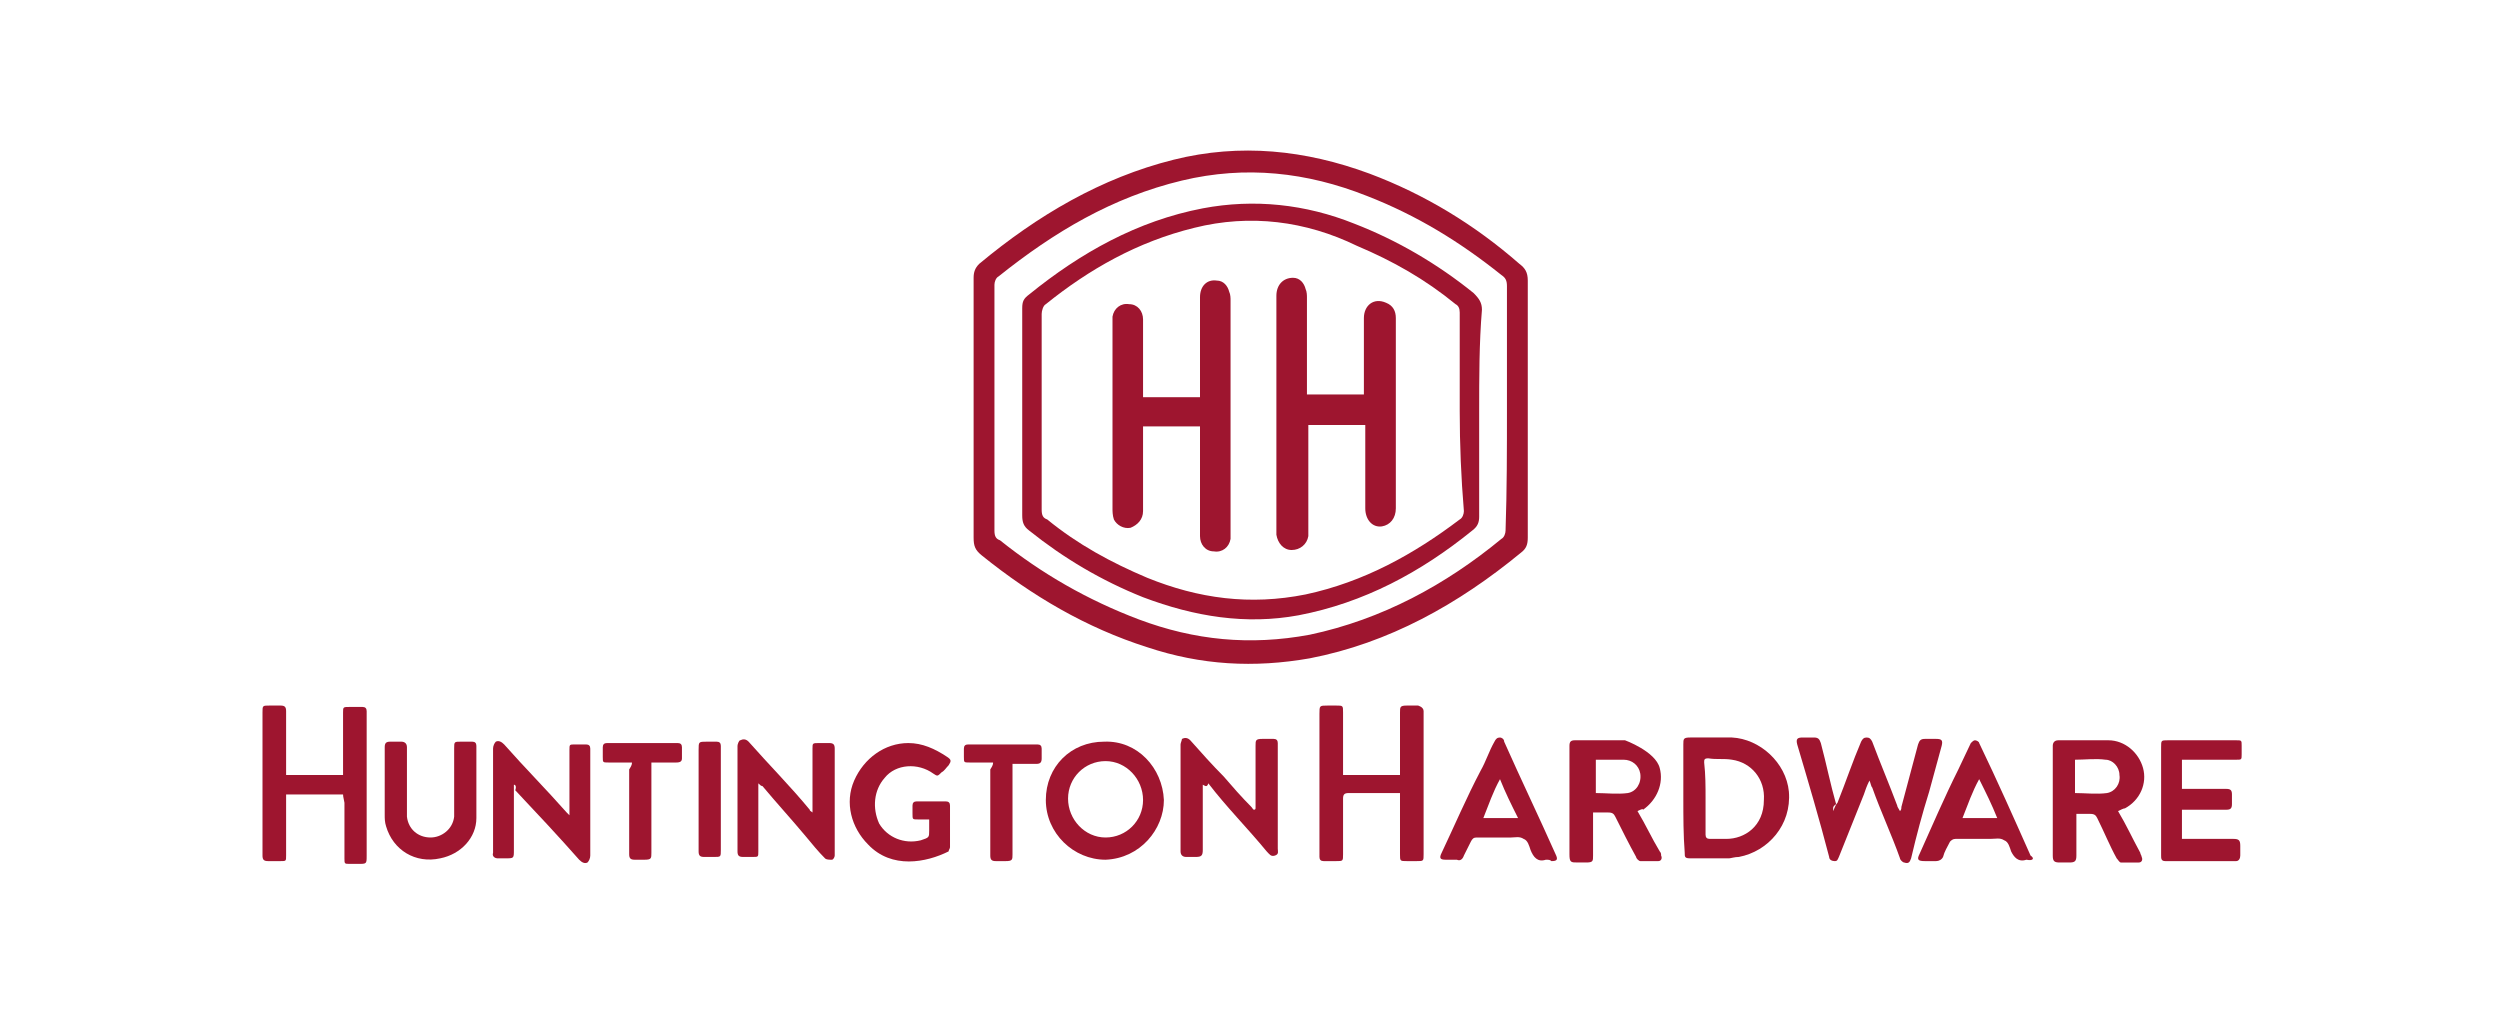 <svg enable-background="new 0 0 180 72.9" viewBox="0 0 180 72.9" xmlns="http://www.w3.org/2000/svg"><g fill="#9e152f"><path d="m100.8 57.1c-.3 0-.5 0-.6 0-1 0-2.1 0-3.1 0-.3 0-.4.1-.4.4v4c0 .5 0 .5-.5.5-.3 0-.6 0-.9 0-.2 0-.3-.1-.3-.3 0-.1 0-.1 0-.2 0-3.3 0-6.7 0-10.1 0-.6 0-.6.6-.6h.6c.5 0 .5 0 .5.5v4.1.4h4.1c0-.1 0-.3 0-.4 0-1.4 0-2.7 0-4.1 0-.4 0-.5.5-.5h.8s.4.1.4.4v1.7 8.6c0 .5 0 .5-.5.5-.3 0-.5 0-.7 0-.5 0-.5 0-.5-.5 0-1.3 0-2.6 0-3.9 0-.3 0-.3 0-.5z"/><path d="m24.7 57.2c-1.4 0-2.7 0-4.1 0v.4 4c0 .4 0 .4-.4.4-.3 0-.6 0-.9 0s-.4-.1-.4-.4c0-.2 0-.4 0-.5 0-3.2 0-6.5 0-9.8 0-.5 0-.5.5-.5h.8c.3 0 .4.1.4.4v4.2.4h4.1c0-.1 0-.2 0-.4 0-1.4 0-2.7 0-4.1 0-.4 0-.4.5-.4h.9c.2 0 .3.1.3.3v.3 10.1c0 .6 0 .6-.6.6-.2 0-.5 0-.6 0-.4 0-.4 0-.4-.4 0-1.3 0-2.7 0-4-.1-.5-.1-.5-.1-.6z"/><path d="m132 58.4c.1-.3.2-.5.3-.6.6-1.5 1.1-3 1.7-4.4.1-.2.2-.3.4-.3s.3.1.4.3c.6 1.6 1.2 3 1.8 4.6 0 .1.1.2.2.4.1-.1.1-.2.1-.3.4-1.5.8-3 1.2-4.5.1-.3.2-.4.5-.4s.6 0 .8 0c.4 0 .5.1.4.5-.3 1.1-.6 2.2-.9 3.3-.5 1.6-.9 3.1-1.3 4.8-.1.3-.2.4-.5.3-.1 0-.3-.2-.3-.3-.6-1.7-1.4-3.4-2-5.1-.1-.1-.1-.3-.2-.5-.2.4-.3.7-.4 1-.6 1.5-1.2 3-1.8 4.5-.1.2-.1.3-.3.3s-.4-.1-.4-.3c-.7-2.7-1.5-5.4-2.3-8.1-.1-.4 0-.5.4-.5h.8c.3 0 .4.1.5.4.4 1.5.7 3 1.1 4.4-.3.2-.2.3-.2.5z"/><path d="m121.2 57.5c0-1.3 0-2.6 0-3.9 0-.4 0-.5.5-.5h3c2 .1 3.9 1.8 4.1 3.9.2 2.4-1.5 4.3-3.6 4.7-.3 0-.6.1-.7.1-.9 0-1.8 0-2.8 0-.4 0-.4-.1-.4-.4-.1-1.3-.1-2.6-.1-3.9zm1.6 0v2.6c0 .2.1.3.3.3h1.2c1.3 0 2.7-.9 2.7-2.8.1-1.5-.9-2.7-2.3-2.9-.6-.1-1.1 0-1.7-.1-.3 0-.3.1-.3.3.1.9.1 1.7.1 2.6z"/><path d="m152.5 58.4c.6 1 1 1.9 1.6 3 0 .1.1.2.1.3.1.2 0 .4-.2.4-.5 0-.8 0-1.3 0-.1 0-.2-.2-.3-.3-.5-.9-.9-1.9-1.4-2.9-.1-.2-.2-.3-.5-.3-.4 0-.6 0-1 0v.4 2.6c0 .4-.1.5-.5.5-.3 0-.5 0-.7 0-.4 0-.5-.1-.5-.5 0-2.4 0-4.7 0-7.1 0-.3 0-.6 0-.8s.1-.4.4-.4h3.6c1.2 0 2.2.9 2.5 2s-.2 2.3-1.3 2.9c-.1 0-.3.1-.5.2zm-3.1-1.3c.7 0 1.6.1 2.3 0 .6-.1 1-.7.9-1.3 0-.6-.5-1.1-1-1.1-.7-.1-1.5 0-2.2 0z"/><path d="m117.9 58.4c.6 1 1 1.9 1.6 2.9.1.1.1.2.1.3.1.2 0 .4-.2.4-.5 0-.8 0-1.3 0-.1 0-.3-.2-.3-.3-.5-.9-1-1.9-1.5-2.9-.1-.2-.2-.3-.5-.3-.4 0-.6 0-1.1 0v.4 2.7c0 .4 0 .5-.5.5-.2 0-.5 0-.6 0-.5 0-.6 0-.6-.6 0-1.9 0-4 0-5.9 0-.6 0-1.3 0-1.9 0-.3.1-.4.4-.4h3.6s2.2.8 2.5 2c.3 1.1-.2 2.3-1.2 3 0-.1-.2 0-.4.1zm-3-1.3c.7 0 1.6.1 2.3 0 .6-.1 1-.7.9-1.4-.1-.6-.6-1-1.2-1s-1.2 0-1.8 0c-.1 0-.2 0-.2 0z"/><path d="m75.3 57.6c0-2.4 1.8-4.2 4.2-4.2 2.4-.1 4.2 1.9 4.3 4.2 0 2.1-1.7 4.2-4.2 4.3-2.3 0-4.3-1.9-4.3-4.3zm7 0c0-1.5-1.2-2.8-2.7-2.8s-2.7 1.2-2.7 2.7 1.2 2.8 2.7 2.8 2.7-1.2 2.7-2.7z"/><path d="m37 56.5v4.7c0 .6 0 .6-.6.6-.2 0-.5 0-.6 0s-.4-.1-.3-.4c0-.3 0-.6 0-.9 0-2.2 0-4.4 0-6.6 0-.2.1-.4.2-.5.2-.1.4 0 .6.2 1.5 1.7 3 3.2 4.5 4.9 0 0 .1.1.2.2 0-.2 0-.3 0-.4 0-1.5 0-2.9 0-4.3 0-.4 0-.4.4-.4h.8c.2 0 .3.1.3.3v.4 7.3c0 .2-.1.4-.2.5-.2.1-.4 0-.6-.2-1.5-1.7-3-3.3-4.6-5 .1-.3 0-.4-.1-.4z"/><path d="m54.6 56.4v.4 4.5c0 .4 0 .4-.4.4-.3 0-.5 0-.7 0-.3 0-.4-.1-.4-.4 0-.6 0-1.4 0-2 0-1.8 0-3.7 0-5.6 0-.1.1-.4.2-.4.2-.1.4-.1.6.1 1.5 1.7 3 3.2 4.4 4.9 0 .1.1.1.2.2 0-.1 0-.2 0-.3 0-1.5 0-2.9 0-4.3 0-.4 0-.4.5-.4h.7c.3 0 .4.1.4.4v7.7c0 .1-.1.3-.2.3-.2 0-.4 0-.5-.1-.5-.5-.9-1-1.4-1.6-1-1.2-2.1-2.4-3.1-3.6-.1 0-.2-.1-.3-.2z"/><path d="m86.6 56.5v.3 4.4c0 .4-.1.5-.5.5-.3 0-.5 0-.7 0s-.4-.1-.4-.4c0-2.6 0-5.1 0-7.7 0-.1.1-.3.1-.4.2-.1.4-.1.6.1.8.9 1.6 1.8 2.4 2.6.6.7 1.3 1.5 2 2.2.1.1.1.2.2.2 0 0 .1 0 .1-.1s0-.2 0-.3c0-1.4 0-2.9 0-4.2 0-.4 0-.5.5-.5h.8c.2 0 .3.1.3.3v1.3 6.3c0 .2.1.4-.2.5s-.4-.1-.6-.3c-1.4-1.7-2.9-3.2-4.2-4.9-.1.3-.2.2-.4.1.1 0 .1 0 0 0z"/><path d="m157.1 54.7v1.8.3h.4 2.8c.3 0 .4.1.4.4s0 .6 0 .7c0 .3-.1.4-.4.4-.9 0-1.8 0-2.8 0-.1 0-.2 0-.4 0v2.1h.4 3.3c.4 0 .5.1.5.5v.7c0 .2-.1.4-.3.4-1.7 0-3.4 0-5.1 0-.3 0-.3-.2-.3-.4 0-2.4 0-4.8 0-7.2 0-.2 0-.5 0-.6 0-.5 0-.5.5-.5h1.8 3.1c.4 0 .4 0 .4.4v.6c0 .4 0 .4-.4.4-1.1 0-2.2 0-3.4 0-.2 0-.3 0-.5 0z"/><path d="m66.9 59c-.3 0-.6 0-.8 0-.4 0-.4 0-.4-.4 0-.2 0-.5 0-.6 0-.2.1-.3.3-.3h2.1c.2 0 .3.1.3.3v3c0 .1-.1.2-.1.3-1.6.8-4.1 1.3-5.8-.5-1.2-1.2-1.7-3-1-4.6s2.2-2.7 3.9-2.7c1 0 1.9.4 2.8 1 .3.2.3.3.1.6-.2.2-.3.4-.5.5-.3.3-.3.3-.6.1-1.1-.8-2.7-.7-3.5.3-.8.9-.9 2.2-.4 3.3.6 1 1.8 1.5 3 1.2.6-.2.6-.2.6-.7s0-.6 0-.8z"/><path d="m111.3 61.9c-.6.2-.9-.2-1.1-.7-.1-.3-.2-.7-.5-.8-.3-.2-.6-.1-.9-.1-.8 0-1.7 0-2.5 0-.2 0-.3.1-.4.3-.2.4-.3.6-.5 1-.1.3-.3.4-.5.3-.3 0-.6 0-.8 0-.4 0-.5-.1-.3-.5.9-1.9 1.8-4 2.8-5.9.4-.7.6-1.4 1-2.1.1-.2.2-.3.4-.3.1 0 .3.1.3.3 1.2 2.7 2.5 5.4 3.7 8.1.2.4.1.5-.3.5-.1-.1-.2-.1-.4-.1zm-3.3-5.8c-.5.9-.8 1.8-1.2 2.8h2.5c-.5-1-.9-1.8-1.3-2.8z"/><path d="m145.9 61.9c-.6.2-.9-.2-1.1-.6-.1-.3-.2-.7-.5-.8-.3-.2-.6-.1-1-.1-.8 0-1.7 0-2.5 0-.2 0-.3.1-.4.2-.2.4-.4.7-.5 1.1-.1.2-.3.3-.5.3-.3 0-.6 0-.8 0-.5 0-.6-.1-.4-.5.9-2 1.8-4.1 2.8-6.1.3-.6.6-1.3.9-1.9.1-.1.2-.2.3-.2s.3.1.3.2c1.3 2.7 2.5 5.4 3.7 8.1.3.2.2.4-.3.3.3 0 .1 0 0 0zm-3.4-5.8c-.5.9-.8 1.8-1.2 2.8h2.5c-.4-1-.8-1.8-1.3-2.8z"/><path d="m27.7 56.3c0-.8 0-1.7 0-2.5 0-.3.1-.4.4-.4s.6 0 .8 0 .4.1.4.4v4.4.6c.1.9.8 1.5 1.7 1.5.8 0 1.6-.6 1.7-1.5 0-.2 0-.4 0-.6 0-1.5 0-3 0-4.3 0-.5 0-.5.5-.5h.8c.2 0 .3.1.3.3v5.2c0 1.4-1.1 2.6-2.6 2.9-1.8.4-3.4-.6-3.9-2.3-.1-.3-.1-.6-.1-.8 0-.8 0-1.6 0-2.4z"/><path d="m71.5 54.9c-.6 0-1.1 0-1.7 0-.4 0-.4 0-.4-.4 0-.2 0-.5 0-.6 0-.2.1-.3.3-.3h5c.2 0 .3.1.3.3v.7c0 .3-.1.4-.4.4-.6 0-1.1 0-1.7 0v.4 6.1c0 .4 0 .5-.5.5-.3 0-.6 0-.7 0-.3 0-.4-.1-.4-.4 0-.1 0-.2 0-.3 0-1.9 0-3.9 0-5.9.2-.3.2-.4.2-.5z"/><path d="m45.5 54.9c-.6 0-1.1 0-1.7 0-.4 0-.4 0-.4-.4 0-.3 0-.5 0-.7s.1-.3.3-.3h5.1c.2 0 .3.1.3.3v.8c0 .2-.1.3-.4.3-.6 0-1.1 0-1.8 0v.4 6.1c0 .4 0 .5-.5.5-.3 0-.5 0-.7 0-.3 0-.4-.1-.4-.4 0-2 0-4.1 0-6.1.2-.3.2-.4.2-.5z"/><path d="m50.3 57.6c0-1.2 0-2.4 0-3.6 0-.6 0-.6.6-.6h.7c.2 0 .3.1.3.3v.3 7.2c0 .5 0 .5-.5.5-.3 0-.5 0-.7 0-.3 0-.4-.1-.4-.4 0-1.2 0-2.5 0-3.7z"/><path d="m110 29.4v9.3c0 .5-.1.8-.5 1.1-4.5 3.7-9.5 6.5-15.2 7.6-4 .7-7.8.5-11.7-.8-4.4-1.4-8.3-3.7-11.9-6.6-.5-.4-.6-.7-.6-1.3 0-6.3 0-12.5 0-18.7 0-.4.1-.7.4-1 4.2-3.5 8.8-6.2 14-7.5 4.8-1.2 9.5-.7 14.1 1 4 1.5 7.6 3.7 10.8 6.5.4.3.6.6.6 1.2zm-1.5 0c0-3 0-5.9 0-8.8 0-.4-.1-.6-.4-.8-3-2.4-6.1-4.3-9.7-5.7-4.3-1.7-8.7-2.2-13.3-1.1-5 1.2-9.2 3.7-13.2 6.9-.2.1-.3.4-.3.6v17.7c0 .4.1.6.4.7 3 2.4 6.3 4.3 10 5.7 4 1.5 8 1.9 12.3 1.1 5.2-1.1 9.8-3.6 13.8-6.9.2-.1.3-.4.3-.6.1-2.9.1-5.9.1-8.8z"/><path d="m106.5 29.7v7.5c0 .4-.1.7-.5 1-3.7 3-7.8 5.2-12.5 6.1-3.8.7-7.5.1-11.2-1.3-3-1.2-5.7-2.8-8.2-4.8-.4-.3-.5-.6-.5-1.1 0-5 0-10 0-14.9 0-.5.1-.7.5-1 3.7-3 7.8-5.3 12.5-6.2 3.7-.7 7.4-.3 10.9 1.1 3.1 1.2 6 2.9 8.6 5 .4.4.6.7.6 1.2-.2 2.4-.2 4.9-.2 7.4zm-1.4-.1c0-2.4 0-4.7 0-7.1 0-.3-.1-.5-.3-.6-2.2-1.8-4.5-3.1-7.1-4.2-3.7-1.8-7.7-2.3-11.7-1.3-4.1 1-7.6 3-10.7 5.5-.2.1-.3.5-.3.7v14.1c0 .4.1.6.4.7 2.2 1.8 4.6 3.1 7.2 4.2 3.7 1.5 7.4 2 11.4 1.2 4.2-.9 7.8-2.9 11.1-5.4.2-.1.3-.4.3-.6-.2-2.4-.3-4.8-.3-7.2z"/><path d="m86.4 30.7c-1.4 0-2.7 0-4.1 0v.6 5.5c0 .6-.4 1-.9 1.2-.5.1-1-.2-1.2-.6-.1-.3-.1-.6-.1-.8 0-2.2 0-4.3 0-6.6s0-4.4 0-6.7c0-.2 0-.4 0-.5.1-.6.6-1 1.2-.9.6 0 1 .5 1 1.1v.4 4.6.6h4.1c0-.2 0-.4 0-.6 0-2.2 0-4.4 0-6.6 0-.8.5-1.3 1.2-1.2.5 0 .8.4.9.8.1.2.1.5.1.6v16.6.6c-.1.6-.6 1-1.2.9-.6 0-1-.5-1-1.1 0-.1 0-.2 0-.4 0-2.3 0-4.5 0-6.8 0-.4 0-.5 0-.7z"/><path d="m94.1 28.4h4.1c0-.2 0-.4 0-.6 0-1.7 0-3.3 0-4.9 0-.9.7-1.5 1.6-1.1.5.2.7.6.7 1.1v4.1 9.6c0 .7-.4 1.2-1 1.3-.7.1-1.2-.5-1.2-1.3 0-1.8 0-3.6 0-5.4 0-.2 0-.4 0-.6-1.4 0-2.7 0-4.1 0v.6 6.8.6c-.1.6-.6 1-1.2 1s-1-.5-1.1-1.1c0-.1 0-.1 0-.2 0-5.6 0-11.4 0-17 0-.8.5-1.3 1.2-1.3.5 0 .8.4.9.8.1.2.1.5.1.6v6.3z"/></g></svg>